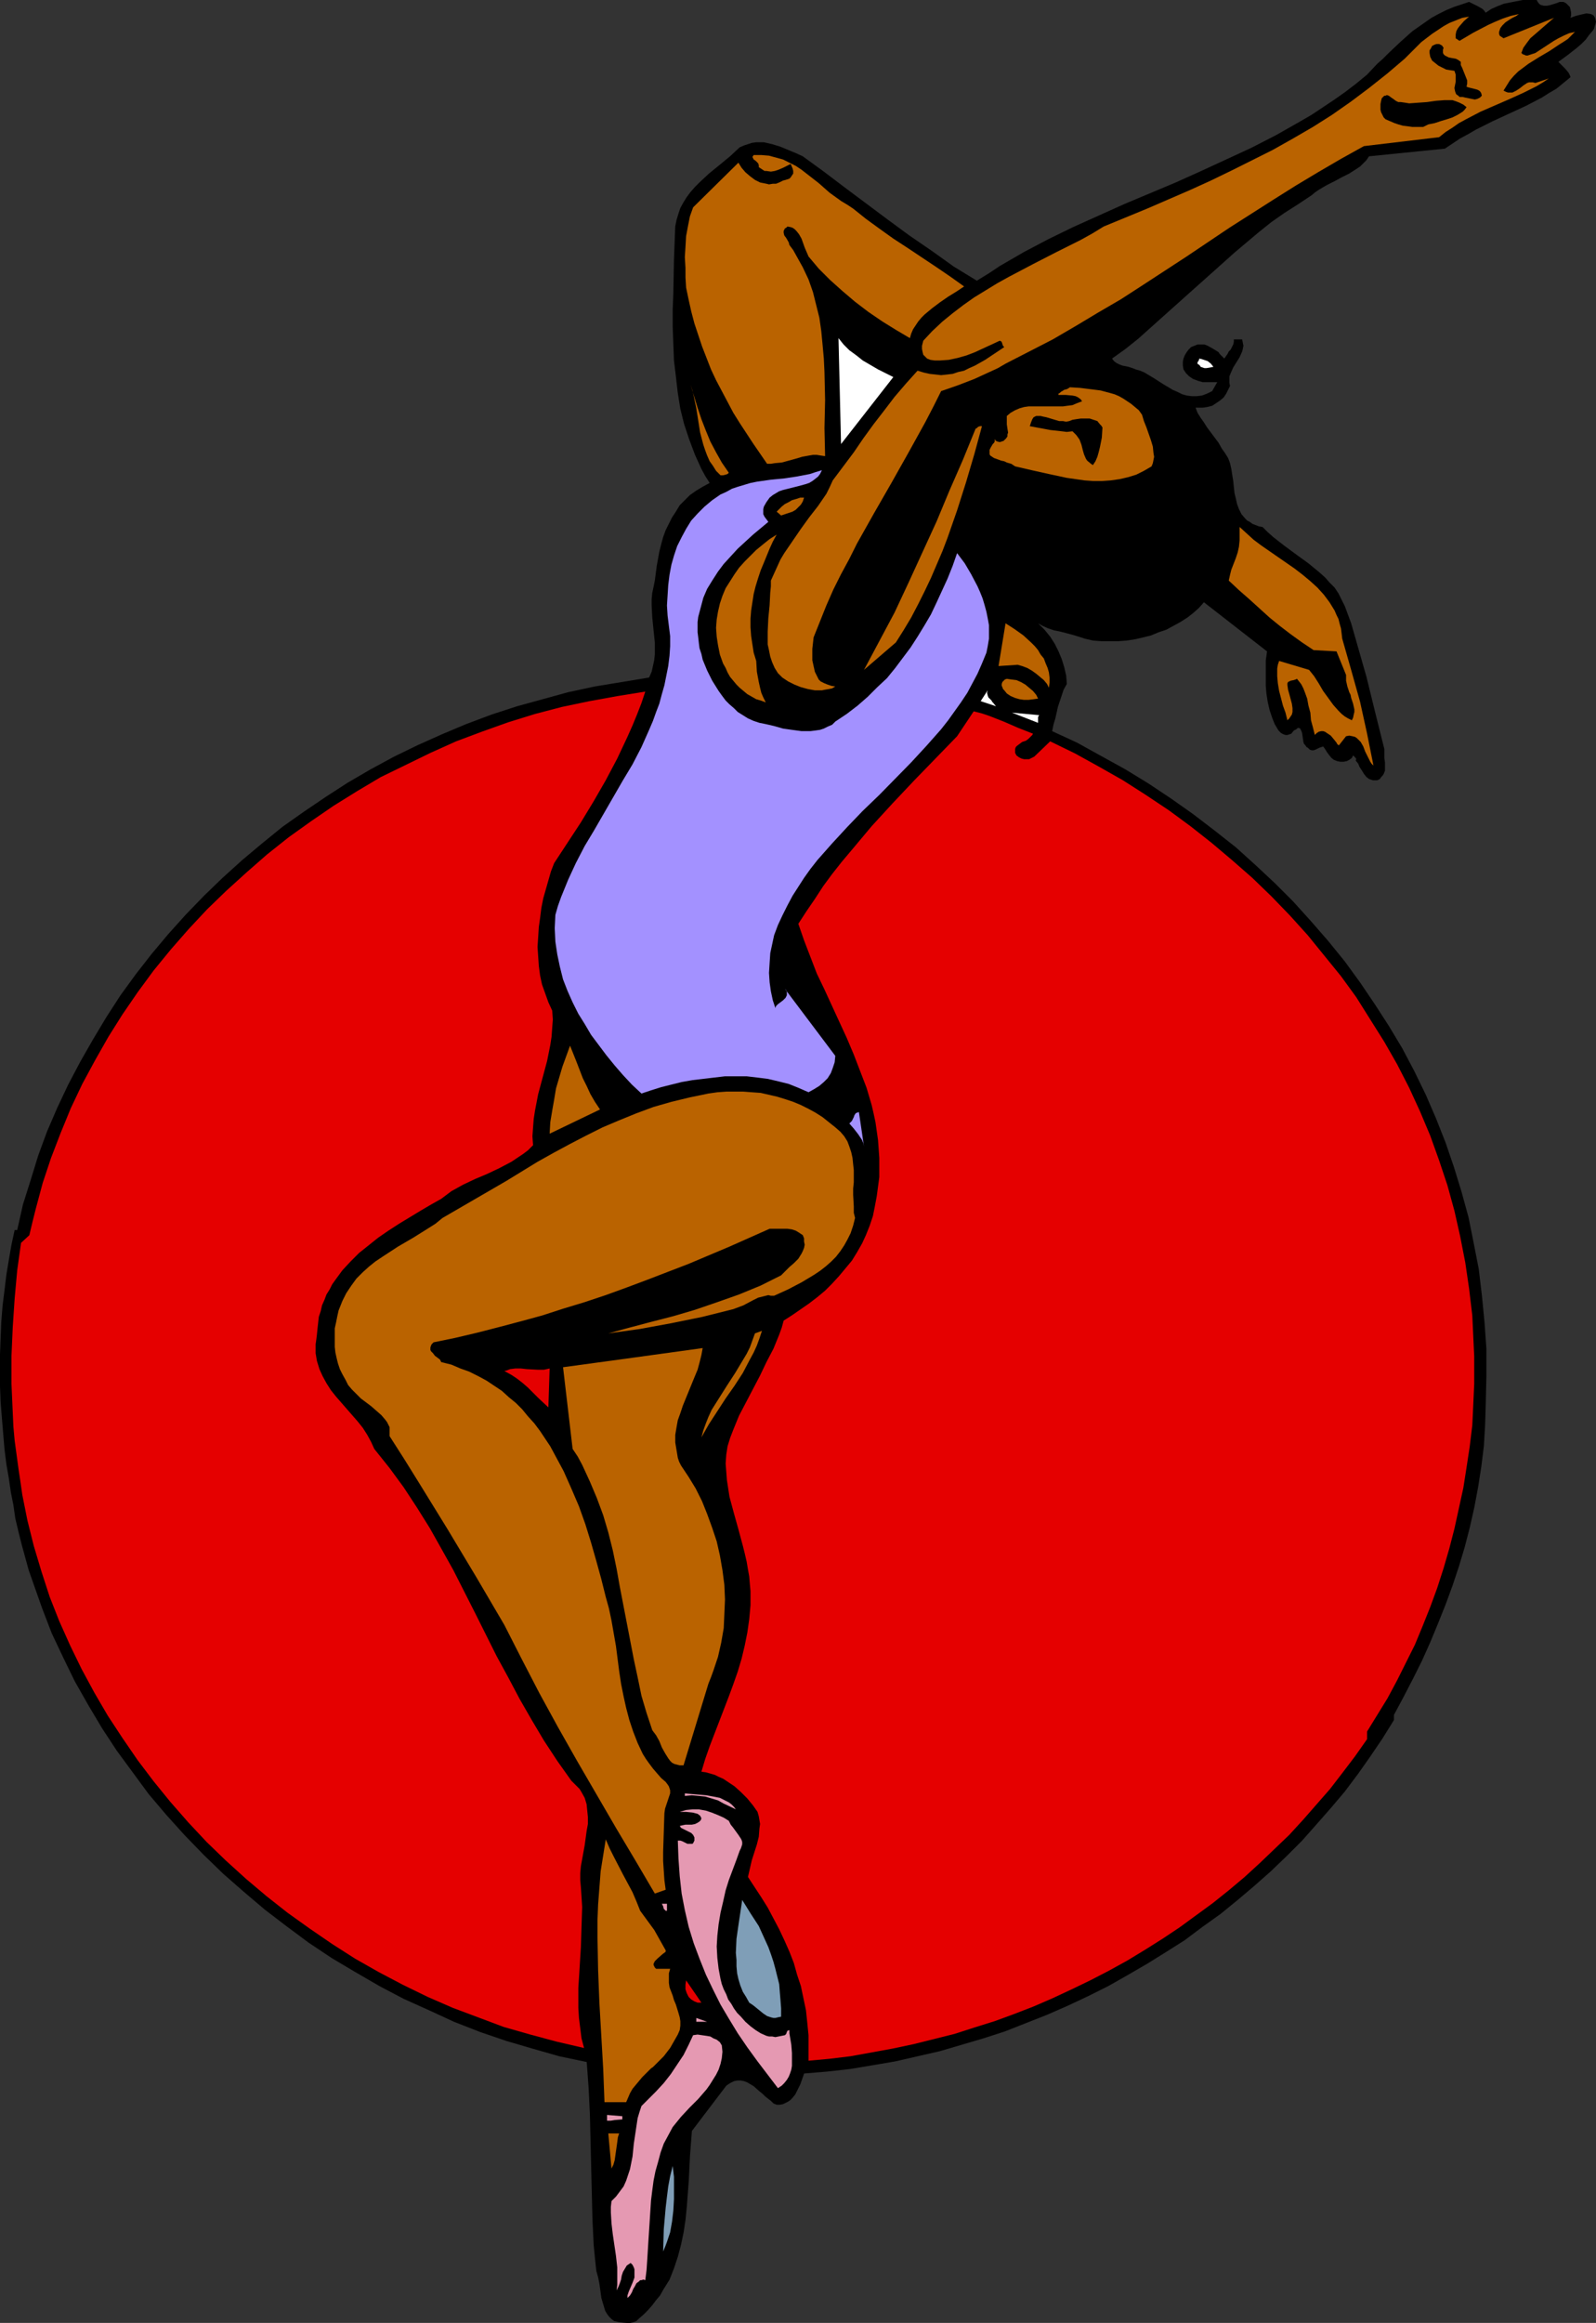 <?xml version="1.0" encoding="UTF-8" standalone="no"?>
<svg
   version="1.0"
   width="107.007mm"
   height="155.668mm"
   id="svg40"
   sodipodi:docname="Dancer 24.wmf"
   xmlns:inkscape="http://www.inkscape.org/namespaces/inkscape"
   xmlns:sodipodi="http://sodipodi.sourceforge.net/DTD/sodipodi-0.dtd"
   xmlns="http://www.w3.org/2000/svg"
   xmlns:svg="http://www.w3.org/2000/svg">
  <rect width="100%" height="100%" fill="#333333" stroke="none"/>
  <sodipodi:namedview
     id="namedview40"
     pagecolor="#ffffff"
     bordercolor="#000000"
     borderopacity="0.25"
     inkscape:showpageshadow="2"
     inkscape:pageopacity="0.0"
     inkscape:pagecheckerboard="0"
     inkscape:deskcolor="#d1d1d1"
     inkscape:document-units="mm" />
  <defs
     id="defs1">
    <pattern
       id="WMFhbasepattern"
       patternUnits="userSpaceOnUse"
       width="6"
       height="6"
       x="0"
       y="0" />
  </defs>
  <path
     style="fill:#000000;fill-opacity:1;fill-rule:evenodd;stroke:none"
     d="m 395.226,0.485 h 0.969 l 0.646,0.323 0.485,0.485 0.485,0.485 0.162,0.646 0.162,0.808 v 0.646 l -0.162,0.646 1.293,-0.485 1.293,-0.323 1.454,-0.323 1.131,0.162 0.646,0.323 0.323,0.485 0.162,0.485 0.162,0.646 -0.162,0.646 -0.162,0.485 -0.162,0.646 -0.323,0.485 -0.969,1.131 -0.808,1.131 -1.131,1.131 -1.131,0.97 -2.262,1.778 -2.424,1.778 0.808,0.808 0.969,0.97 0.808,0.97 0.323,0.646 0.162,0.485 -1.777,1.454 -1.777,1.454 -1.939,1.131 -1.777,1.131 -4.04,2.101 -4.201,1.939 -4.201,1.939 -4.201,2.101 -1.939,1.131 -2.101,1.131 -1.939,1.293 -1.939,1.293 -19.228,1.939 -0.646,0.97 -0.808,0.808 -0.808,0.808 -0.969,0.646 -1.777,1.131 -1.939,0.97 -1.777,0.97 -1.939,0.97 -1.939,1.131 -0.969,0.646 -0.969,0.808 -3.393,2.262 -3.555,2.262 -3.232,2.262 -3.232,2.585 -3.07,2.585 -3.07,2.585 -6.14,5.494 -5.978,5.333 -6.14,5.494 -6.14,5.494 -3.232,2.585 -3.393,2.424 0.485,0.646 0.646,0.485 0.646,0.323 0.808,0.323 1.616,0.323 0.969,0.323 0.808,0.323 1.131,0.323 1.131,0.485 2.424,1.454 2.262,1.454 2.424,1.454 1.131,0.485 1.293,0.646 1.131,0.323 1.293,0.162 h 1.293 l 1.293,-0.162 1.293,-0.485 1.293,-0.646 1.293,-2.262 h -1.131 -1.293 -1.293 l -1.131,-0.323 -1.293,-0.485 -0.969,-0.646 -0.808,-0.808 -0.323,-0.485 -0.323,-0.485 -0.162,-0.97 v -0.97 l 0.162,-0.808 0.323,-0.808 0.485,-0.808 0.485,-0.646 0.646,-0.646 0.808,-0.323 0.808,-0.323 h 0.969 0.808 l 0.808,0.323 1.454,0.808 1.293,0.808 0.323,0.485 0.323,0.323 0.485,0.485 0.323,0.323 0.808,-1.131 0.323,-0.646 0.485,-0.485 0.323,-0.646 0.323,-0.646 0.162,-0.646 v -0.646 h 2.101 l 0.162,0.808 0.162,0.808 -0.162,0.808 -0.162,0.646 -0.646,1.454 -0.808,1.293 -0.808,1.293 -0.646,1.454 -0.323,0.808 v 0.646 0.97 l 0.162,0.808 -0.485,0.97 -0.485,0.97 -0.646,0.97 -0.969,0.808 -0.969,0.646 -0.969,0.646 -1.293,0.323 -1.131,0.162 h -1.777 l 0.485,1.293 0.808,1.293 0.808,1.131 0.808,1.293 1.939,2.585 0.969,1.293 0.808,1.454 0.808,1.131 0.808,1.293 0.485,1.293 0.323,1.454 0.485,3.07 0.323,3.07 0.323,1.293 0.323,1.454 0.485,1.293 0.646,1.293 0.969,1.131 0.485,0.485 0.646,0.323 0.646,0.485 0.808,0.323 0.808,0.323 0.969,0.162 1.293,1.293 1.454,1.293 2.908,2.262 3.07,2.262 2.908,2.101 2.747,2.262 1.454,1.293 1.131,1.293 1.293,1.293 0.969,1.454 0.808,1.616 0.808,1.616 1.616,4.363 1.293,4.525 1.293,4.525 1.293,4.525 2.262,9.211 2.262,9.049 v 1.131 1.131 l 0.162,1.131 v 0.97 1.131 l -0.323,0.808 -0.323,0.485 -0.323,0.323 -0.323,0.485 -0.646,0.323 h -0.485 -0.646 l -0.485,-0.162 -0.485,-0.162 -0.646,-0.485 -0.646,-0.808 -0.485,-0.808 -0.646,-0.97 -0.323,-0.808 -0.646,-0.808 0.162,-0.323 -0.162,-0.323 -0.323,-0.323 -0.323,-0.323 -0.323,0.646 -0.646,0.485 -0.646,0.323 -0.808,0.162 h -0.808 l -0.808,-0.162 -0.808,-0.323 -0.646,-0.485 -0.646,-0.808 -0.485,-0.646 -0.485,-0.808 -0.485,-0.646 -0.485,0.162 -0.485,0.162 -0.969,0.485 -0.485,0.162 h -0.485 l -0.485,-0.162 -0.485,-0.485 -0.323,-0.162 -0.323,-0.485 -0.323,-0.323 -0.162,-0.485 -0.162,-1.131 -0.162,-1.131 -0.162,-0.485 -0.162,-0.323 -0.162,-0.323 -0.323,-0.162 h -0.323 l -0.323,0.323 -0.646,0.323 -0.646,0.808 -0.485,0.162 -0.485,0.162 h -0.485 l -0.485,-0.162 -0.646,-0.323 -0.646,-0.646 -0.485,-0.808 -0.485,-0.808 -0.323,-0.808 -0.323,-0.808 -0.646,-1.939 -0.485,-2.101 -0.323,-2.101 -0.162,-1.939 v -2.101 -2.101 -2.262 l 0.323,-2.262 -15.996,-12.443 -1.293,1.454 -1.454,1.293 -1.454,1.131 -1.777,1.131 -1.777,0.97 -1.777,0.97 -1.939,0.646 -1.939,0.808 -1.939,0.485 -2.101,0.485 -2.101,0.323 -2.101,0.162 h -2.262 -2.101 l -2.101,-0.162 -2.101,-0.485 -1.454,-0.485 -1.616,-0.485 -3.07,-0.808 -1.616,-0.323 -1.454,-0.485 -1.454,-0.646 -1.131,-0.646 1.616,1.616 1.454,1.778 1.131,1.778 0.969,1.939 0.808,1.939 0.646,2.101 0.485,2.101 0.162,2.101 -0.808,1.454 -0.485,1.454 -0.485,1.454 -0.485,1.454 -0.646,2.909 -0.485,1.616 -0.323,1.616 6.302,2.909 6.14,3.393 6.14,3.393 5.817,3.555 5.817,3.878 5.494,3.878 5.494,4.201 5.332,4.201 5.009,4.525 4.847,4.525 4.686,4.686 4.524,5.009 4.363,5.009 4.201,5.171 3.878,5.332 3.716,5.494 3.555,5.494 3.393,5.656 3.07,5.817 2.908,5.979 2.585,5.979 2.424,6.14 2.101,6.14 1.939,6.302 1.777,6.464 1.293,6.464 1.293,6.625 0.808,6.787 0.646,6.625 0.485,6.787 v 6.948 l -0.162,6.948 -0.162,5.333 -0.323,5.494 -0.646,5.171 -0.808,5.171 -0.969,5.171 -1.131,5.009 -1.293,5.009 -1.454,4.848 -1.616,4.848 -1.777,4.848 -1.939,4.848 -1.939,4.686 -2.101,4.686 -2.262,4.525 -2.424,4.686 -2.424,4.525 v 1.293 l -2.908,4.686 -3.07,4.525 -3.07,4.363 -3.393,4.525 -3.555,4.201 -3.555,4.04 -3.716,4.201 -3.878,3.878 -4.04,3.878 -4.201,3.717 -4.201,3.555 -4.363,3.555 -4.524,3.232 -4.524,3.393 -4.847,3.07 -4.686,2.909 -5.009,2.909 -4.847,2.747 -5.171,2.585 -5.171,2.424 -5.171,2.262 -5.332,2.101 -5.332,2.101 -5.494,1.778 -5.494,1.616 -5.494,1.616 -5.655,1.293 -5.655,1.293 -5.655,0.97 -5.817,0.97 -5.817,0.646 -5.817,0.485 -0.969,2.747 -0.646,1.293 -0.646,1.293 -0.808,0.97 -0.485,0.485 -0.485,0.323 -0.646,0.323 -0.646,0.323 -0.808,0.162 h -0.808 l -0.808,-0.323 -0.646,-0.646 -1.454,-1.131 -0.646,-0.646 -0.808,-0.646 -1.454,-1.293 -0.808,-0.485 -0.808,-0.485 -0.808,-0.323 -0.808,-0.162 h -0.969 l -0.808,0.162 -0.969,0.485 -0.969,0.646 -8.725,11.473 -0.485,6.302 -0.323,6.464 -0.485,6.464 -0.323,3.232 -0.485,3.232 -0.646,3.07 -0.808,3.07 -0.969,2.909 -1.131,2.909 -0.808,1.293 -0.808,1.293 -0.808,1.454 -0.969,1.131 -0.969,1.293 -1.131,1.293 -1.131,1.131 -1.131,0.97 -0.646,0.646 -0.808,0.323 -0.808,0.162 h -0.808 l -1.777,-0.162 -1.454,-0.323 -0.646,-0.485 -0.646,-0.646 -0.485,-0.646 -0.485,-0.808 -0.485,-1.616 -0.485,-1.616 -0.485,-3.555 -0.323,-1.616 -0.485,-1.778 -0.323,-3.07 -0.323,-3.232 -0.323,-6.625 -0.162,-6.625 -0.162,-6.625 -0.323,-13.412 -0.323,-6.625 -0.485,-6.625 -6.948,-1.454 -6.786,-1.939 -6.625,-1.939 -6.625,-2.262 -6.625,-2.585 -6.302,-2.909 -6.463,-2.909 -6.14,-3.232 -6.14,-3.555 -5.978,-3.555 -5.817,-3.878 -5.655,-4.201 -5.494,-4.201 -5.332,-4.525 -5.171,-4.525 -5.009,-4.848 -4.847,-5.009 -4.524,-5.009 -4.524,-5.333 -4.04,-5.494 -4.04,-5.494 -3.716,-5.656 -3.555,-5.979 -3.393,-5.979 -2.908,-5.979 -2.908,-6.14 -2.424,-6.302 L 8.402,400.908 7.271,397.676 5.494,391.212 4.686,387.98 3.878,384.587 3.393,381.193 2.747,377.962 2.262,374.568 1.616,370.852 1.131,366.973 0.808,363.095 0.485,359.217 0.162,355.177 0,351.137 v -4.04 -4.04 l 0.162,-4.201 0.162,-4.04 0.323,-4.04 0.485,-3.878 0.485,-4.04 0.646,-3.878 0.646,-3.717 0.808,-3.717 h 0.646 l 1.454,-6.464 1.939,-6.14 1.939,-6.302 2.262,-6.14 2.585,-5.979 2.747,-5.817 3.07,-5.817 3.232,-5.656 3.393,-5.656 3.555,-5.494 3.878,-5.333 4.04,-5.171 4.201,-5.009 4.363,-4.848 4.686,-4.848 4.686,-4.525 5.009,-4.525 5.009,-4.201 5.171,-4.201 5.494,-3.878 5.494,-3.717 5.494,-3.555 5.817,-3.393 5.978,-3.232 5.978,-2.909 6.14,-2.747 6.14,-2.585 6.463,-2.424 6.463,-2.101 6.463,-1.778 6.463,-1.778 6.786,-1.454 13.734,-2.262 0.646,-1.454 0.323,-1.454 0.323,-1.454 0.162,-1.454 v -1.454 -1.616 l -0.323,-3.07 -0.323,-3.232 -0.162,-3.07 v -1.616 l 0.162,-1.616 0.323,-1.454 0.323,-1.616 0.485,-3.717 0.646,-3.555 0.485,-1.939 0.485,-1.778 0.646,-1.778 0.808,-1.616 0.808,-1.616 0.969,-1.454 0.969,-1.616 1.293,-1.293 1.293,-1.293 1.616,-1.131 1.616,-0.97 1.777,-0.97 -1.131,-1.778 -0.969,-1.778 -0.808,-1.778 -0.808,-1.778 -1.454,-3.878 -1.293,-3.878 -0.969,-3.878 -0.646,-4.04 -0.485,-4.201 -0.485,-4.04 -0.162,-4.201 -0.162,-4.363 v -4.201 l 0.162,-4.201 0.162,-8.564 0.323,-8.403 0.323,-1.616 0.485,-1.616 0.485,-1.454 0.808,-1.454 0.808,-1.293 0.969,-1.293 1.131,-1.293 1.131,-1.131 2.424,-2.262 2.585,-2.101 2.747,-2.262 2.424,-2.262 1.131,-0.485 0.969,-0.323 0.969,-0.323 1.131,-0.162 h 0.969 0.969 l 2.101,0.485 2.101,0.646 1.939,0.808 1.939,0.808 1.777,0.808 5.332,3.878 5.332,4.04 10.826,8.08 5.494,4.04 5.655,3.878 5.655,4.04 5.817,3.555 2.908,-1.778 2.908,-1.939 6.14,-3.555 6.14,-3.232 6.302,-3.07 6.463,-2.909 6.463,-2.909 13.088,-5.494 6.463,-2.909 6.302,-2.909 6.302,-2.909 6.302,-3.232 5.978,-3.393 3.07,-1.778 2.908,-1.939 2.908,-1.939 2.747,-1.939 2.747,-2.101 2.747,-2.262 2.585,-2.747 1.454,-1.293 1.454,-1.454 2.908,-2.747 3.07,-2.747 1.616,-1.131 1.616,-1.131 1.616,-1.131 1.777,-0.97 1.939,-0.97 1.939,-0.808 1.939,-0.646 1.939,-0.646 2.262,1.131 1.131,0.646 0.485,0.485 0.323,0.485 1.454,-0.97 1.454,-0.646 1.616,-0.646 1.616,-0.323 L 384.238,0.323 385.854,0 h 1.777 1.777 l 0.162,0.323 0.323,0.485 0.323,0.323 0.323,0.162 0.646,0.162 h 0.808 l 0.808,-0.162 1.616,-0.485 z"
     id="path1" />
  <path
     style="fill:#ba6300;fill-opacity:1;fill-rule:evenodd;stroke:none"
     d="m 384.884,3.555 -0.646,0.485 -0.969,0.485 -0.808,0.485 -0.969,0.646 -0.808,0.808 -0.485,0.646 -0.162,0.485 -0.162,0.485 v 0.485 l 0.162,0.485 0.969,0.646 12.765,-5.171 -2.424,2.101 -2.424,2.101 -1.131,0.97 -0.969,1.293 -0.808,1.131 -0.485,1.293 0.323,0.323 0.485,0.162 0.323,0.162 h 0.485 l 0.969,-0.323 0.969,-0.323 4.686,-3.07 1.131,-0.646 1.293,-0.646 1.454,-0.646 1.454,-0.323 -0.808,0.808 -0.969,0.97 -0.969,0.646 -1.293,0.808 -2.424,1.616 -2.747,1.616 -2.585,1.616 -1.293,0.97 -1.293,0.97 -1.131,1.131 -0.969,1.131 -0.808,1.293 -0.808,1.293 0.646,0.323 0.485,0.162 h 0.646 0.485 l 0.969,-0.485 0.969,-0.646 0.808,-0.646 0.969,-0.646 0.485,-0.162 h 0.485 0.485 l 0.646,0.162 3.393,-1.131 -1.454,0.97 -1.616,0.97 -3.232,1.616 -3.555,1.616 -3.716,1.616 -3.716,1.616 -3.716,1.939 -1.777,0.97 -1.616,1.131 -1.777,1.131 -1.616,1.293 -19.066,2.262 -5.817,3.232 -5.817,3.393 -5.655,3.393 -5.655,3.555 -11.149,7.11 -10.826,7.272 -11.149,7.272 -5.494,3.555 -5.817,3.393 -5.655,3.393 -5.817,3.393 -5.978,3.07 -5.978,3.07 -1.939,1.131 -2.101,0.97 -3.878,1.778 -4.201,1.616 -4.201,1.454 -1.939,3.878 -2.101,4.04 -4.201,7.595 -4.363,7.756 -4.363,7.595 -4.363,7.756 -1.939,3.878 -2.101,3.878 -1.939,3.878 -1.777,4.04 -1.616,4.04 -1.616,4.04 -0.323,2.909 v 1.454 1.454 l 0.323,1.454 0.323,1.454 0.646,1.293 0.323,0.646 0.485,0.485 0.969,0.485 0.808,0.323 0.969,0.323 0.969,0.162 -0.808,0.485 -0.808,0.162 -0.969,0.162 -0.808,0.162 h -1.777 l -1.777,-0.323 -1.777,-0.485 -1.616,-0.646 -1.616,-0.808 -1.454,-0.97 -1.131,-1.131 -0.808,-1.293 -0.646,-1.454 -0.485,-1.454 -0.323,-1.616 -0.323,-1.454 v -1.616 -1.616 l 0.162,-3.393 0.323,-3.232 0.162,-3.232 0.162,-1.616 v -1.454 l 0.808,-1.778 0.808,-1.778 0.808,-1.778 0.969,-1.616 2.101,-3.07 2.101,-3.07 2.101,-2.909 2.262,-2.909 2.101,-3.07 0.808,-1.616 0.808,-1.778 5.332,-7.11 2.424,-3.555 2.585,-3.555 2.747,-3.555 2.585,-3.393 2.908,-3.393 2.908,-3.232 1.616,0.485 1.454,0.323 1.454,0.162 1.454,0.162 1.454,-0.162 1.454,-0.162 1.454,-0.485 1.454,-0.323 1.293,-0.646 1.454,-0.646 2.585,-1.454 2.424,-1.616 2.424,-1.616 -0.162,-0.162 -0.162,-0.162 -0.323,-0.97 -0.162,-0.162 -0.323,-0.162 -2.101,0.97 -2.101,0.97 -2.101,0.97 -2.101,0.808 -2.262,0.646 -2.262,0.485 -2.262,0.162 h -1.293 l -1.131,-0.162 -0.808,-0.323 -0.485,-0.485 -0.485,-0.485 -0.162,-0.646 -0.162,-0.808 v -0.808 l 0.162,-0.646 0.162,-0.646 2.262,-2.424 2.585,-2.424 2.585,-2.101 2.747,-2.101 2.747,-1.939 2.908,-1.778 2.908,-1.778 2.908,-1.616 6.14,-3.232 5.978,-3.07 6.14,-3.07 2.908,-1.616 2.908,-1.778 10.987,-4.525 10.826,-4.686 5.332,-2.424 5.332,-2.585 5.171,-2.585 5.171,-2.585 5.171,-2.909 5.009,-2.909 4.847,-3.07 4.847,-3.393 4.524,-3.393 4.686,-3.717 4.363,-3.717 4.201,-4.201 2.747,-2.101 1.454,-0.97 1.454,-0.97 1.454,-0.808 1.616,-0.646 1.616,-0.646 1.777,-0.323 -1.293,1.131 -1.131,1.293 -0.485,0.646 -0.323,0.646 -0.162,0.808 v 0.97 l 0.969,0.646 3.555,-2.101 3.716,-1.939 1.777,-0.808 1.939,-0.808 1.939,-0.646 z"
     id="path2" />
  <path
     style="fill:#000000;fill-opacity:1;fill-rule:evenodd;stroke:none"
     d="m 365.818,12.119 -0.162,0.485 v 0.485 0.323 l 0.162,0.323 0.323,0.323 0.323,0.162 0.646,0.323 0.808,0.162 0.969,0.162 0.646,0.323 0.646,0.485 v 0.808 l 0.323,0.646 0.646,1.616 0.323,0.808 0.323,0.808 v 0.808 l -0.162,0.808 0.485,0.162 0.646,0.162 1.293,0.323 0.485,0.162 0.485,0.323 0.323,0.485 0.162,0.646 -0.323,0.323 -0.162,0.162 -0.646,0.323 -0.646,0.162 -0.808,-0.162 -0.808,-0.162 -0.808,-0.162 -0.646,-0.162 h -0.808 l -0.323,-0.323 -0.485,-0.323 -0.162,-0.323 -0.162,-0.485 -0.162,-0.808 0.162,-0.808 0.162,-0.808 v -0.97 -0.808 l -0.162,-0.485 -0.162,-0.485 -1.131,-0.162 -0.969,-0.162 -0.969,-0.485 -0.969,-0.485 -0.808,-0.646 -0.808,-0.646 -0.485,-0.97 -0.162,-0.97 v -0.646 l 0.323,-0.485 0.323,-0.646 0.646,-0.323 0.485,-0.162 h 0.646 l 0.323,0.162 0.323,0.162 0.162,0.162 z"
     id="path3" />
  <path
     style="fill:#000000;fill-opacity:1;fill-rule:evenodd;stroke:none"
     d="m 371.635,27.147 -0.485,0.646 -0.485,0.485 -1.293,0.808 -1.293,0.646 -1.454,0.485 -1.616,0.485 -1.454,0.485 -1.616,0.323 -1.293,0.646 h -1.454 -1.293 l -1.131,-0.162 -1.293,-0.162 -1.131,-0.323 -0.969,-0.323 -1.131,-0.485 -1.131,-0.485 -0.485,-0.485 -0.323,-0.646 -0.323,-0.646 -0.162,-0.646 v -0.808 -0.646 l 0.162,-0.808 0.162,-0.646 0.323,-0.323 0.323,-0.323 h 0.323 l 0.323,-0.162 0.485,0.162 0.646,0.485 0.485,0.323 0.646,0.485 0.646,0.323 h 0.323 0.323 l 1.131,0.162 0.969,0.162 2.262,-0.162 2.262,-0.162 2.262,-0.323 2.101,-0.162 h 1.131 0.969 l 0.969,0.323 0.808,0.323 0.969,0.485 z"
     id="path4" />
  <path
     style="fill:#ba6300;fill-opacity:1;fill-rule:evenodd;stroke:none"
     d="m 216.195,52.84 3.232,2.585 3.555,2.585 3.393,2.424 3.716,2.424 7.271,4.848 3.555,2.424 3.393,2.424 -1.939,1.293 -2.101,1.293 -2.101,1.454 -1.939,1.454 -1.939,1.616 -0.808,0.808 -0.808,0.97 -0.646,0.97 -0.646,0.97 -0.485,1.131 -0.323,1.131 -3.555,-2.101 -3.393,-2.101 -3.555,-2.424 -3.393,-2.585 -3.232,-2.747 -3.07,-2.747 -2.908,-2.909 -2.585,-3.07 -0.485,-1.131 -0.485,-1.131 -0.808,-2.262 -0.646,-1.131 -0.646,-0.808 -0.485,-0.485 -0.485,-0.323 -0.485,-0.162 -0.808,-0.162 -0.323,0.323 -0.323,0.162 -0.162,0.323 -0.162,0.323 v 0.485 l 0.162,0.646 0.485,0.646 0.646,1.131 0.162,0.646 0.969,1.293 0.808,1.454 0.808,1.454 0.808,1.454 1.454,3.07 1.131,3.232 0.808,3.232 0.808,3.232 0.485,3.393 0.323,3.393 0.323,3.555 0.162,3.393 0.162,7.11 -0.162,7.11 0.162,7.11 -1.131,-0.162 -0.969,-0.162 h -0.969 l -0.969,0.162 -1.777,0.323 -1.616,0.485 -3.555,0.97 -1.777,0.162 -0.969,0.162 h -0.969 l -3.555,-5.171 -3.393,-5.171 -1.616,-2.585 -1.454,-2.747 -1.454,-2.747 -1.454,-2.747 -1.293,-2.747 -1.131,-2.909 -1.131,-2.909 -0.969,-2.909 -0.969,-2.909 -0.808,-3.07 -0.646,-2.909 -0.646,-3.07 -0.162,-2.585 V 67.868 l -0.162,-2.747 0.162,-2.585 0.162,-2.747 0.485,-2.585 0.485,-2.424 0.808,-2.262 11.472,-11.311 0.808,1.293 0.969,1.131 1.131,0.97 1.293,0.97 1.293,0.646 0.808,0.162 0.808,0.162 0.646,0.162 0.969,-0.162 h 0.808 l 0.808,-0.323 0.969,-0.485 0.646,-0.162 0.969,-0.323 0.323,-0.323 0.323,-0.485 0.323,-0.485 V 43.306 l -0.162,-0.646 -0.485,-1.131 -0.969,0.485 -0.969,0.485 -1.131,0.485 -0.969,0.323 -0.969,0.162 -1.131,-0.162 h -0.485 l -0.485,-0.323 -0.485,-0.323 -0.485,-0.323 V 41.852 l -0.162,-0.485 -0.646,-0.646 -0.485,-0.323 -0.162,-0.323 -0.162,-0.323 0.323,-0.485 h 1.939 l 1.939,0.162 1.777,0.485 1.777,0.485 1.616,0.808 1.616,0.808 1.454,0.97 1.454,1.131 2.908,2.262 2.747,2.424 2.908,2.101 1.616,0.97 z"
     id="path5" />
  <path
     style="fill:#ffffff;fill-opacity:1;fill-rule:evenodd;stroke:none"
     d="m 226.374,95.5 -13.25,16.967 -0.646,-26.824 1.293,1.616 1.454,1.454 1.777,1.293 1.616,1.293 1.939,1.131 1.939,1.131 z"
     id="path6" />
  <path
     style="fill:#ffffff;fill-opacity:1;fill-rule:evenodd;stroke:none"
     d="m 307.487,92.915 -0.808,0.162 -0.969,0.162 h -0.485 l -0.485,-0.162 -0.485,-0.162 -0.323,-0.485 -0.323,-0.162 -0.162,-0.162 v -0.162 -0.162 l 0.323,-0.485 0.162,-0.485 0.646,0.162 0.485,0.162 0.969,0.323 0.808,0.646 z"
     id="path7" />
  <path
     style="fill:#000000;fill-opacity:1;fill-rule:evenodd;stroke:none"
     d="m 286.967,97.116 -10.664,-1.939 0.808,-0.485 0.808,-0.323 h 0.969 0.969 l 0.969,0.323 0.969,0.323 0.969,0.323 0.808,0.485 z"
     id="path8" />
  <path
     style="fill:#ba6300;fill-opacity:1;fill-rule:evenodd;stroke:none"
     d="m 184.686,119.739 -0.323,0.323 -0.485,0.162 -0.646,0.162 h -0.646 l -1.131,-1.131 -0.808,-1.293 -0.808,-1.131 -0.646,-1.454 -0.485,-1.293 -0.485,-1.454 -0.808,-3.07 -0.485,-3.07 -0.485,-3.07 -0.646,-3.07 -0.323,-1.454 -0.485,-1.454 1.777,5.817 0.969,2.909 1.131,2.909 1.131,2.747 1.454,2.747 1.454,2.585 z"
     id="path9" />
  <path
     style="fill:#000000;fill-opacity:1;fill-rule:evenodd;stroke:none"
     d="m 298.762,104.388 1.939,1.939 1.616,1.939 1.616,2.101 1.293,2.262 1.293,2.262 1.131,2.262 0.969,2.424 0.808,2.424 0.485,2.585 0.485,2.424 0.323,2.585 v 2.747 l -0.162,2.585 -0.323,2.585 -0.646,2.585 -0.808,2.585 -0.808,1.454 -0.969,1.454 -1.131,1.454 -1.131,1.293 -1.131,1.293 -1.293,1.293 -1.454,1.131 -1.293,1.131 -1.616,1.131 -1.454,0.97 -1.616,0.808 -1.777,0.808 -1.616,0.646 -1.777,0.646 -1.939,0.323 -1.777,0.323 -1.777,0.162 -1.777,0.162 -3.232,-0.162 -1.616,-0.162 -1.616,-0.323 -1.616,-0.323 -1.454,-0.323 -3.07,-0.97 -2.747,-1.131 -2.908,-1.454 -2.585,-1.778 -2.424,-1.778 -2.424,-2.101 -2.262,-1.939 -2.262,-2.262 -2.101,-2.424 -1.939,-2.262 -1.777,-2.424 -1.777,-2.585 1.454,-3.555 1.293,-3.717 1.131,-3.555 0.969,-3.878 17.128,8.564 3.393,0.323 3.555,0.485 3.393,0.808 3.393,0.485 3.555,0.485 h 1.777 1.616 1.777 l 1.777,-0.323 1.777,-0.323 1.616,-0.646 9.372,7.595 0.646,-0.646 0.323,-0.808 0.162,-0.646 0.162,-0.808 -0.162,-0.646 -0.162,-0.808 -0.323,-0.646 -0.323,-0.808 -0.969,-1.616 -0.969,-1.454 -1.131,-1.616 -0.646,-1.454 0.808,-0.97 0.646,-1.293 0.485,-1.131 0.323,-1.293 0.162,-1.293 v -1.293 l -0.162,-1.293 -0.323,-1.454 -0.323,-1.293 -0.485,-1.293 -0.969,-2.585 -1.131,-2.424 -1.131,-2.262 -0.969,-1.454 -1.131,-1.293 -1.293,-1.131 -1.293,-0.97 -1.293,-0.97 -1.293,-0.808 -2.747,-1.616 0.808,0.323 0.808,0.162 1.454,0.808 1.293,0.97 1.131,1.131 1.131,0.97 1.131,0.97 1.454,0.808 0.646,0.485 z"
     id="path10" />
  <path
     style="fill:#ba6300;fill-opacity:1;fill-rule:evenodd;stroke:none"
     d="m 289.39,105.034 0.485,1.616 0.646,1.616 1.131,3.232 0.485,1.616 0.162,1.616 0.162,0.97 -0.162,0.808 -0.162,0.808 -0.323,0.808 -1.939,1.131 -1.939,0.97 -2.101,0.646 -2.101,0.485 -2.262,0.323 -2.262,0.162 h -2.101 l -2.262,-0.162 -2.262,-0.323 -2.262,-0.323 -4.524,-0.97 -4.363,-0.97 -4.201,-0.97 -0.485,-0.323 -0.485,-0.323 -1.131,-0.323 -0.646,-0.323 -0.808,-0.162 -1.293,-0.485 -0.485,-0.162 -0.485,-0.323 -0.485,-0.323 -0.162,-0.323 v -0.485 -0.646 l 0.323,-0.646 0.485,-0.808 0.162,-0.162 0.162,-0.162 0.162,-0.323 v -0.97 0.323 l 0.162,0.323 0.162,0.162 0.323,0.162 0.646,0.162 0.485,-0.162 0.485,-0.162 0.323,-0.323 0.323,-0.323 0.323,-0.485 v -0.485 l 0.162,-0.485 -0.162,-0.97 -0.162,-1.131 v -0.97 -1.131 l 0.969,-0.808 1.131,-0.646 1.131,-0.485 1.131,-0.323 1.131,-0.162 h 1.131 2.424 1.293 1.293 2.585 l 1.131,-0.162 1.293,-0.162 1.131,-0.485 1.293,-0.485 -0.323,-0.485 -0.646,-0.485 -0.646,-0.323 -0.808,-0.162 -1.777,-0.162 h -1.777 v -0.323 l 0.323,-0.162 0.323,-0.323 0.323,-0.162 0.485,-0.323 0.646,-0.162 0.323,-0.162 0.485,-0.323 2.585,0.162 2.585,0.323 2.585,0.323 2.424,0.646 1.131,0.323 1.131,0.485 1.131,0.646 0.969,0.646 0.969,0.646 0.969,0.808 0.969,0.808 z"
     id="path11" />
  <path
     style="fill:#000000;fill-opacity:1;fill-rule:evenodd;stroke:none"
     d="m 279.372,108.266 -0.162,2.585 -0.485,2.424 -0.323,1.293 -0.323,1.131 -0.485,1.131 -0.646,0.97 -0.485,-0.323 -0.969,-0.808 -0.323,-0.485 -0.485,-1.131 -0.323,-1.131 -0.323,-1.293 -0.485,-1.293 -0.808,-1.131 -0.485,-0.485 -0.485,-0.485 -1.454,0.162 -1.293,-0.162 -2.908,-0.323 -2.585,-0.485 -2.585,-0.485 0.323,-0.97 0.323,-0.808 0.323,-0.485 0.646,-0.323 h 0.485 0.646 l 0.646,0.162 0.808,0.162 1.616,0.485 1.616,0.485 h 0.969 l 0.808,0.162 0.808,-0.162 0.808,-0.323 0.969,-0.162 1.131,-0.162 h 1.131 1.131 l 0.969,0.323 0.969,0.323 0.646,0.808 0.323,0.323 z"
     id="path12" />
  <path
     style="fill:#ba6300;fill-opacity:1;fill-rule:evenodd;stroke:none"
     d="m 248.834,107.943 -1.939,7.11 -2.101,7.11 -2.262,7.11 -2.424,6.948 -1.293,3.393 -1.454,3.393 -1.454,3.393 -1.616,3.393 -1.616,3.232 -1.777,3.393 -1.939,3.232 -1.939,3.07 -8.079,6.948 3.878,-7.272 3.878,-7.272 3.555,-7.595 3.555,-7.756 3.555,-7.756 3.232,-7.756 3.393,-7.756 3.232,-7.918 0.323,-0.162 0.323,-0.323 0.485,-0.162 h 0.162 z"
     id="path13" />
  <path
     style="fill:#a391ff;fill-opacity:1;fill-rule:evenodd;stroke:none"
     d="m 208.277,119.093 -0.485,0.97 -0.485,0.646 -0.808,0.646 -0.646,0.485 -0.808,0.485 -0.969,0.323 -1.777,0.485 -1.939,0.485 -1.939,0.485 -0.969,0.323 -0.808,0.485 -0.808,0.485 -0.808,0.646 -0.808,1.131 -0.646,1.131 -0.162,0.646 v 0.646 0.646 l 0.323,0.646 0.969,1.293 -3.878,3.232 -1.939,1.778 -1.939,1.778 -1.777,1.939 -1.777,1.939 -1.454,1.939 -1.454,2.262 -1.293,2.101 -0.969,2.262 -0.646,2.424 -0.646,2.424 -0.162,1.293 v 1.293 1.293 l 0.162,1.293 0.162,1.454 0.162,1.293 0.485,1.454 0.323,1.454 1.131,2.747 1.293,2.585 1.616,2.585 0.808,1.131 0.969,1.293 0.969,0.97 1.131,0.97 0.969,0.97 1.293,0.808 1.293,0.808 1.454,0.646 1.454,0.485 1.616,0.323 2.101,0.485 2.262,0.646 2.262,0.323 2.424,0.323 h 2.262 l 1.293,-0.162 1.131,-0.162 0.969,-0.323 0.969,-0.485 1.131,-0.485 0.808,-0.808 2.908,-1.939 2.747,-2.101 2.585,-2.262 2.424,-2.424 2.424,-2.262 2.101,-2.585 1.939,-2.585 1.939,-2.585 1.777,-2.747 1.777,-2.909 1.616,-2.747 1.454,-3.07 2.747,-5.979 1.293,-3.232 1.131,-3.232 1.939,2.585 1.616,2.747 1.616,3.07 0.646,1.454 0.646,1.616 0.485,1.616 0.485,1.778 0.323,1.616 0.323,1.778 v 1.616 1.778 l -0.323,1.939 -0.323,1.616 -1.131,2.747 -1.131,2.585 -1.293,2.424 -1.293,2.424 -1.616,2.424 -1.616,2.262 -1.616,2.262 -1.777,2.262 -3.716,4.201 -3.878,4.201 -8.079,8.241 -4.201,4.04 -3.878,4.04 -3.878,4.201 -3.716,4.201 -1.777,2.262 -1.616,2.262 -1.454,2.262 -1.454,2.262 -1.293,2.424 -1.293,2.585 -1.131,2.424 -0.969,2.585 -0.485,2.262 -0.485,2.262 -0.162,2.424 -0.162,2.585 0.162,2.424 0.323,2.262 0.485,2.262 0.323,0.97 0.323,0.97 0.162,-0.485 0.485,-0.485 1.293,-0.97 0.646,-0.646 0.323,-0.646 v -0.485 -0.323 l -0.162,-0.485 -0.323,-0.323 12.765,16.967 -0.162,1.616 -0.485,1.454 -0.485,1.293 -0.808,1.293 -0.969,0.97 -1.131,0.97 -1.293,0.808 -1.454,0.808 -2.585,-1.131 -2.424,-0.97 -2.585,-0.646 -2.747,-0.646 -2.585,-0.323 -2.747,-0.323 h -2.747 -2.747 l -2.747,0.323 -2.747,0.323 -2.747,0.323 -2.747,0.485 -2.585,0.646 -2.585,0.646 -2.585,0.808 -2.424,0.808 -2.424,-2.262 -2.262,-2.424 -2.101,-2.424 -2.101,-2.585 -1.939,-2.585 -1.939,-2.585 -1.616,-2.747 -1.616,-2.585 -1.454,-2.909 -1.293,-2.909 -1.131,-2.909 -0.808,-3.232 -0.646,-3.07 -0.485,-3.232 -0.162,-3.393 0.162,-3.393 0.646,-2.262 0.808,-2.262 1.777,-4.363 1.939,-4.201 2.262,-4.363 2.424,-4.04 2.424,-4.201 4.847,-8.403 2.424,-4.04 2.262,-4.363 1.939,-4.363 0.969,-2.262 0.808,-2.262 0.808,-2.101 0.646,-2.424 0.646,-2.262 0.485,-2.424 0.485,-2.424 0.323,-2.585 0.162,-2.424 v -2.585 l -0.323,-2.585 -0.323,-2.585 -0.162,-2.585 0.162,-2.585 0.162,-2.585 0.323,-2.585 0.485,-2.585 0.646,-2.262 0.808,-2.424 1.131,-2.262 1.131,-2.101 1.293,-2.101 1.616,-1.778 1.777,-1.778 1.939,-1.616 2.101,-1.454 1.454,-0.646 1.454,-0.808 1.454,-0.485 1.616,-0.485 1.616,-0.485 1.616,-0.323 3.393,-0.485 1.616,-0.162 1.777,-0.162 3.232,-0.485 3.393,-0.646 1.454,-0.485 z"
     id="path14" />
  <path
     style="fill:#ba6300;fill-opacity:1;fill-rule:evenodd;stroke:none"
     d="m 203.753,126.041 -0.323,0.97 -0.485,0.808 -0.646,0.646 -0.646,0.646 -0.808,0.485 -0.969,0.323 -0.969,0.323 -0.969,0.323 -1.131,-0.97 0.646,-0.646 0.646,-0.646 0.808,-0.646 0.969,-0.485 0.808,-0.485 1.131,-0.323 0.969,-0.323 z"
     id="path15" />
  <path
     style="fill:#ba6300;fill-opacity:1;fill-rule:evenodd;stroke:none"
     d="m 340.127,161.753 2.262,7.918 2.262,8.08 1.777,8.08 0.808,4.04 0.808,4.04 -0.485,-0.485 -0.323,-0.485 -0.646,-1.293 -0.646,-1.293 -0.485,-1.293 -0.646,-1.131 -0.485,-0.485 -0.485,-0.485 -0.485,-0.323 -0.646,-0.162 -0.808,-0.162 -0.808,0.162 -1.777,2.262 h -0.162 l -0.162,-0.162 -0.162,-0.162 -0.162,-0.323 -0.646,-0.808 -0.808,-0.97 -0.969,-0.646 -0.485,-0.323 -0.485,-0.162 h -0.485 l -0.646,0.162 -0.485,0.323 -0.485,0.485 -0.485,-1.939 -0.485,-1.778 -0.162,-1.939 -0.485,-1.778 -0.323,-1.778 -0.646,-1.778 -0.323,-0.808 -0.485,-0.97 -0.485,-0.646 -0.646,-0.808 -0.323,0.162 -0.485,0.162 -0.808,0.162 -0.323,0.162 -0.323,0.162 -0.162,0.323 v 0.485 l 0.162,1.131 0.323,1.131 0.646,2.424 0.162,1.131 v 0.485 0.485 l -0.162,0.646 -0.323,0.485 -0.323,0.485 -0.485,0.485 -0.485,-1.939 -0.646,-1.778 -0.969,-3.717 -0.323,-1.939 -0.162,-1.778 v -1.939 l 0.162,-0.97 0.323,-0.97 7.594,2.262 1.293,1.616 1.131,1.778 1.131,1.939 1.293,1.778 1.293,1.778 1.293,1.454 0.808,0.808 0.808,0.646 0.808,0.485 0.969,0.485 0.323,-0.646 0.162,-0.808 0.162,-0.646 v -0.646 l -0.323,-1.454 -0.485,-1.454 -0.162,-0.808 -0.323,-0.646 -0.485,-1.454 -0.323,-1.454 v -0.646 -0.808 l -2.424,-5.979 -5.817,-0.323 -2.908,-1.939 -2.908,-2.101 -2.747,-2.101 -2.585,-2.101 -5.171,-4.686 -2.585,-2.262 -2.585,-2.424 0.323,-1.454 0.323,-1.293 1.131,-2.909 0.485,-1.454 0.323,-1.454 0.162,-1.616 v -1.778 -1.616 l 1.777,1.616 1.777,1.616 1.939,1.454 2.101,1.454 2.101,1.454 2.101,1.454 2.101,1.454 2.101,1.616 1.939,1.616 1.777,1.616 1.616,1.778 1.454,1.939 1.293,2.101 0.485,1.131 0.485,0.97 0.323,1.293 0.323,1.131 0.162,1.293 z"
     id="path16" />
  <path
     style="fill:#ba6300;fill-opacity:1;fill-rule:evenodd;stroke:none"
     d="m 191.634,167.408 0.162,2.747 0.485,2.585 0.323,1.454 0.323,1.293 0.485,1.131 0.646,1.293 -1.293,-0.485 -1.131,-0.323 -1.131,-0.646 -1.131,-0.646 -0.969,-0.808 -0.969,-0.808 -0.808,-0.808 -0.808,-0.97 -0.808,-0.97 -0.646,-1.131 -0.485,-1.131 -0.646,-1.131 -0.808,-2.262 -0.485,-2.424 -0.323,-2.101 -0.162,-2.262 0.162,-2.101 0.323,-1.939 0.485,-2.101 0.646,-1.939 0.808,-1.939 1.131,-1.778 1.131,-1.778 1.131,-1.616 1.454,-1.616 1.454,-1.454 1.454,-1.454 1.777,-1.454 1.616,-1.293 1.777,-1.131 -0.969,1.778 -0.808,1.778 -1.454,3.555 -0.808,1.939 -0.646,1.939 -0.646,2.101 -0.485,1.939 -0.323,2.101 -0.323,2.101 -0.162,2.101 v 2.101 l 0.162,2.262 0.323,2.101 0.323,2.101 z"
     id="path17" />
  <path
     style="fill:#ba6300;fill-opacity:1;fill-rule:evenodd;stroke:none"
     d="m 265.8,174.195 -0.485,-0.97 -0.808,-0.97 -0.969,-0.808 -0.969,-0.808 -1.131,-0.808 -1.131,-0.646 -1.293,-0.485 -1.131,-0.323 -4.847,0.323 1.777,-10.827 2.262,1.454 2.262,1.616 1.939,1.778 0.969,0.97 0.808,0.97 0.646,1.131 0.808,0.97 0.485,1.293 0.485,1.131 0.323,1.131 0.162,1.293 v 1.293 z"
     id="path18" />
  <path
     style="fill:#ba6300;fill-opacity:1;fill-rule:evenodd;stroke:none"
     d="m 263.053,176.942 -1.131,0.162 -1.293,0.162 h -1.131 l -1.131,-0.162 -1.131,-0.323 -1.131,-0.485 -0.969,-0.646 -0.646,-0.808 -0.323,-0.323 -0.162,-0.485 -0.162,-0.323 v -0.485 l 0.162,-0.485 0.323,-0.323 0.323,-0.323 0.485,-0.162 1.131,0.162 1.293,0.162 1.131,0.485 1.131,0.646 0.969,0.808 0.969,0.808 0.808,0.97 z"
     id="path19" />
  <path
     style="fill:#ffffff;fill-opacity:1;fill-rule:evenodd;stroke:none"
     d="m 252.389,178.881 -3.878,-1.293 1.777,-2.747 -0.162,0.646 0.162,0.646 0.162,0.485 0.485,0.485 0.323,0.323 0.162,0.323 0.162,0.162 z"
     id="path20" />
  <path
     style="fill:#e50000;fill-opacity:1;fill-rule:evenodd;stroke:none"
     d="m 163.519,175.165 -0.969,2.909 -1.131,2.909 -1.131,2.747 -1.293,2.909 -2.585,5.494 -2.908,5.494 -3.07,5.333 -3.232,5.332 -3.393,5.171 -3.393,5.171 -0.808,2.101 -0.646,2.262 -0.646,2.262 -0.646,2.262 -0.485,2.424 -0.323,2.585 -0.323,2.262 -0.162,2.585 -0.162,2.424 0.162,2.424 0.162,2.424 0.323,2.424 0.485,2.262 0.808,2.262 0.808,2.262 0.969,2.101 0.162,2.262 -0.162,2.101 -0.162,2.262 -0.323,2.101 -0.808,4.04 -1.131,4.201 -1.131,4.201 -0.808,4.201 -0.323,2.101 -0.162,2.101 -0.162,2.262 0.162,2.262 -1.293,1.293 -1.293,0.97 -1.454,0.97 -1.454,0.97 -3.07,1.616 -3.07,1.454 -3.07,1.293 -3.07,1.454 -2.908,1.616 -1.293,0.97 -1.293,0.97 -2.585,1.454 -2.747,1.616 -5.332,3.232 -2.747,1.778 -2.585,1.778 -2.424,1.939 -2.424,1.939 -2.101,2.101 -2.101,2.262 -1.777,2.424 -0.808,1.131 -0.646,1.293 -0.808,1.293 -0.485,1.293 -0.646,1.454 -0.323,1.454 -0.485,1.454 -0.162,1.454 -0.162,1.454 -0.162,1.616 -0.162,1.293 -0.162,1.131 v 1.131 1.131 l 0.162,0.97 0.162,0.97 0.646,2.101 0.808,1.778 0.969,1.778 1.131,1.778 1.293,1.616 5.494,6.302 1.293,1.616 1.131,1.778 0.969,1.778 0.808,1.778 1.939,2.424 1.939,2.424 3.555,4.848 3.393,5.171 3.232,5.171 2.908,5.171 3.07,5.494 5.494,10.827 5.494,10.988 2.908,5.333 2.908,5.494 3.07,5.333 3.07,5.171 3.393,5.171 3.555,5.009 0.808,0.808 0.646,0.646 0.646,0.646 0.485,0.808 0.808,1.454 0.485,1.616 0.162,1.616 0.162,1.616 v 1.778 l -0.323,1.778 -0.485,3.555 -0.646,3.555 -0.323,1.778 -0.162,1.778 v 1.778 l 0.162,1.778 0.162,2.424 0.162,2.585 -0.162,5.009 -0.162,5.171 -0.323,5.171 -0.323,5.171 v 2.585 2.424 l 0.162,2.585 0.323,2.585 0.323,2.585 0.646,2.424 -6.948,-1.616 -6.625,-1.778 -6.786,-1.939 -6.463,-2.424 -6.463,-2.424 -6.302,-2.747 -6.302,-3.07 -6.14,-3.232 -5.978,-3.393 -5.817,-3.717 -5.655,-3.878 -5.655,-4.04 -5.332,-4.201 -5.171,-4.363 -5.171,-4.686 -4.847,-4.686 -4.686,-5.009 -4.524,-5.171 -4.201,-5.171 -4.04,-5.332 -3.878,-5.656 -3.716,-5.656 -3.393,-5.817 -3.232,-5.979 -2.908,-5.979 -2.747,-6.14 -2.424,-6.14 -2.101,-6.464 -1.939,-6.464 -1.616,-6.464 -1.293,-6.464 -0.485,-3.393 -0.485,-3.232 -0.485,-3.555 -0.485,-3.555 -0.323,-3.555 -0.162,-3.555 -0.323,-7.272 v -7.11 l 0.323,-7.272 0.485,-7.272 0.646,-7.11 0.969,-6.948 2.101,-1.939 0.808,-3.393 0.808,-3.232 1.777,-6.625 2.101,-6.302 2.424,-6.302 2.585,-6.302 2.908,-6.14 3.232,-5.979 3.393,-5.979 3.555,-5.656 3.878,-5.656 4.04,-5.494 4.363,-5.333 4.524,-5.171 4.686,-5.009 4.847,-4.686 5.171,-4.686 5.171,-4.525 5.494,-4.363 5.655,-4.04 5.655,-3.878 5.978,-3.717 5.978,-3.555 6.302,-3.07 6.302,-3.07 6.463,-2.909 6.463,-2.424 6.786,-2.424 6.786,-2.101 6.786,-1.778 6.948,-1.454 7.11,-1.293 z"
     id="path21" />
  <path
     style="fill:#e50000;fill-opacity:1;fill-rule:evenodd;stroke:none"
     d="m 261.76,185.83 -0.162,0.323 -0.323,0.323 -0.646,0.646 -0.646,0.485 -0.485,0.162 -0.485,0.162 -0.646,0.485 -0.646,0.485 -0.323,0.323 -0.162,0.485 v 0.485 0.485 l 0.323,0.646 0.646,0.485 0.646,0.323 0.646,0.162 h 0.646 0.646 l 0.646,-0.323 0.646,-0.323 4.04,-3.878 6.302,3.07 6.14,3.393 5.978,3.393 5.817,3.717 5.817,3.878 5.494,4.04 5.332,4.201 5.171,4.363 5.171,4.525 4.847,4.686 4.686,4.848 4.524,5.009 4.201,5.171 4.201,5.171 3.878,5.333 3.555,5.656 3.555,5.656 3.232,5.656 3.07,5.979 2.747,5.979 2.585,6.14 2.262,6.302 2.101,6.302 1.777,6.464 1.454,6.464 1.293,6.625 0.969,6.625 0.808,6.787 0.323,6.948 0.162,3.393 v 6.948 l -0.162,3.555 -0.162,3.555 -0.162,3.393 -0.646,5.333 -0.808,5.332 -0.808,5.171 -1.131,5.171 -1.131,5.171 -1.293,5.009 -1.454,5.009 -1.616,5.009 -1.777,4.848 -1.939,4.848 -1.939,4.686 -2.262,4.525 -2.262,4.525 -2.424,4.525 -2.585,4.201 -2.585,4.201 v 1.939 l -3.07,4.363 -3.07,4.04 -3.232,4.201 -3.393,3.878 -3.393,3.878 -3.555,3.878 -3.716,3.555 -3.716,3.555 -3.878,3.555 -4.04,3.393 -4.04,3.232 -4.201,3.07 -4.201,3.07 -4.363,2.909 -4.363,2.747 -4.524,2.747 -4.686,2.585 -4.686,2.424 -4.686,2.262 -4.847,2.262 -4.847,2.101 -5.009,1.939 -4.847,1.778 -5.171,1.616 -5.009,1.616 -5.171,1.293 -5.171,1.293 -5.332,1.131 -5.332,0.97 -5.332,0.97 -5.332,0.646 -5.332,0.485 v -3.232 -3.232 l -0.323,-3.232 -0.323,-3.07 -0.646,-3.07 -0.646,-3.07 -0.969,-2.909 -0.808,-2.909 -1.131,-2.909 -1.293,-2.909 -1.293,-2.747 -1.454,-2.747 -1.454,-2.747 -1.616,-2.585 -3.393,-5.171 0.485,-2.101 0.485,-2.101 1.293,-4.04 0.485,-1.939 0.162,-2.101 0.162,-1.131 -0.162,-0.97 -0.162,-0.97 -0.323,-1.131 -1.131,-1.616 -1.454,-1.778 -1.616,-1.616 -1.616,-1.454 -1.939,-1.293 -0.969,-0.646 -1.131,-0.485 -0.969,-0.485 -1.131,-0.323 -1.131,-0.323 -1.131,-0.162 0.969,-3.232 1.131,-3.232 2.424,-6.302 2.424,-6.302 1.131,-3.07 1.131,-3.232 0.969,-3.232 0.808,-3.393 0.646,-3.232 0.485,-3.393 0.323,-3.555 v -3.555 l -0.162,-1.778 -0.162,-1.939 -0.323,-1.778 -0.323,-1.939 -0.485,-2.101 -0.485,-1.939 -1.131,-4.201 -1.131,-4.04 -1.131,-4.201 -0.323,-2.101 -0.323,-2.101 -0.162,-2.101 -0.162,-2.101 0.162,-2.262 0.323,-2.101 0.646,-2.101 0.808,-2.101 1.454,-3.555 1.777,-3.393 1.777,-3.393 1.777,-3.393 1.616,-3.393 1.777,-3.393 1.454,-3.555 0.646,-1.778 0.485,-1.778 2.262,-1.454 2.101,-1.454 2.101,-1.454 2.101,-1.616 1.939,-1.616 1.777,-1.778 1.777,-1.939 1.616,-1.939 1.616,-1.939 1.293,-2.101 1.293,-2.262 0.969,-2.101 0.969,-2.424 0.808,-2.424 0.485,-2.424 0.485,-2.585 0.323,-2.424 0.323,-2.424 v -2.424 -2.424 l -0.162,-2.262 -0.162,-2.262 -0.323,-2.262 -0.323,-2.262 -0.485,-2.262 -0.485,-2.101 -1.293,-4.363 -1.616,-4.201 -1.616,-4.201 -1.777,-4.201 -1.939,-4.201 -3.716,-8.08 -1.939,-4.04 -1.616,-4.201 -1.616,-4.201 -1.454,-4.201 2.101,-3.232 2.101,-3.07 2.101,-3.232 2.262,-3.07 2.424,-3.07 2.585,-3.07 5.009,-5.979 5.332,-5.817 5.494,-5.817 5.494,-5.656 5.332,-5.494 4.201,-6.302 1.939,0.485 1.939,0.646 3.716,1.454 3.716,1.616 z"
     id="path22" />
  <path
     style="fill:#ffffff;fill-opacity:1;fill-rule:evenodd;stroke:none"
     d="m 263.376,181.144 -0.162,0.162 -0.162,0.323 v 0.485 0.97 l -6.625,-2.585 z"
     id="path23" />
  <path
     style="fill:#ba6300;fill-opacity:1;fill-rule:evenodd;stroke:none"
     d="m 152.047,281.007 -12.765,6.14 0.162,-2.909 0.485,-2.909 0.485,-2.747 0.485,-2.909 0.808,-2.747 0.808,-2.747 1.939,-5.333 1.616,4.04 1.616,4.201 0.969,1.939 0.969,2.101 1.131,1.939 z"
     id="path24" />
  <path
     style="fill:#ba6300;fill-opacity:1;fill-rule:evenodd;stroke:none"
     d="m 211.67,285.532 1.293,1.131 0.969,1.131 0.808,1.293 0.485,1.293 0.485,1.454 0.323,1.454 0.162,1.616 0.162,1.454 v 3.07 l -0.162,1.616 v 1.616 l 0.162,2.909 v 1.616 l 0.323,1.293 -0.485,1.939 -0.646,1.939 -0.808,1.616 -0.808,1.454 -0.969,1.454 -1.131,1.454 -1.293,1.293 -1.293,1.131 -1.454,1.131 -1.454,0.97 -3.232,1.939 -3.393,1.778 -3.555,1.616 h -0.808 l -0.646,-0.162 -0.646,0.162 -0.646,0.162 -1.293,0.323 -1.293,0.646 -2.424,1.293 -1.293,0.485 -1.293,0.485 -3.878,0.97 -3.878,0.97 -7.917,1.616 -7.917,1.454 -8.079,1.131 5.332,-1.454 5.494,-1.454 5.655,-1.454 5.494,-1.616 5.655,-1.939 5.494,-1.939 2.747,-1.131 2.747,-1.131 2.585,-1.293 2.585,-1.293 0.969,-0.97 1.131,-1.131 1.131,-0.97 1.131,-1.131 0.808,-1.293 0.323,-0.646 0.323,-0.808 0.162,-0.808 -0.162,-0.808 v -0.808 l -0.323,-0.808 -0.969,-0.646 -0.808,-0.485 -0.969,-0.323 -1.131,-0.162 h -2.262 -2.262 l -10.18,4.525 -10.341,4.363 -10.503,4.04 -5.171,1.939 -5.332,1.939 -5.332,1.778 -5.332,1.616 -5.494,1.778 -5.332,1.454 -5.494,1.454 -5.655,1.454 -5.494,1.293 -5.494,1.131 -0.485,0.485 -0.162,0.323 -0.162,0.485 v 0.323 0.323 l 0.162,0.323 0.485,0.485 0.485,0.646 0.646,0.485 0.646,0.485 0.323,0.646 2.585,0.646 2.262,0.97 2.262,0.808 2.262,1.131 2.101,1.131 1.939,1.293 1.939,1.293 1.777,1.616 1.777,1.454 1.616,1.616 1.454,1.778 1.616,1.778 1.454,1.939 1.293,1.939 1.293,1.939 1.131,2.101 2.262,4.201 1.939,4.363 1.939,4.525 1.616,4.525 1.454,4.686 1.293,4.525 1.293,4.686 1.131,4.525 0.808,2.909 0.646,3.07 1.131,6.464 0.808,6.302 0.485,3.232 0.646,3.232 0.646,2.909 0.808,3.07 0.969,2.909 1.131,2.909 1.293,2.747 0.808,1.293 0.808,1.131 0.969,1.293 0.969,1.131 1.131,1.293 1.131,0.97 0.485,0.646 0.323,0.485 0.162,0.485 0.162,0.485 v 0.808 l -0.323,0.97 -0.323,0.97 -0.323,0.97 -0.323,0.97 -0.162,1.131 -0.162,4.848 -0.162,5.009 v 2.262 l 0.162,2.424 0.162,2.424 0.323,2.424 -2.747,0.97 -4.847,-8.241 -5.009,-8.403 -9.856,-16.967 -4.847,-8.564 -4.686,-8.564 -4.524,-8.726 -4.363,-8.564 -7.11,-12.119 -7.271,-12.119 -7.271,-11.796 -3.716,-5.979 -3.716,-5.817 v -0.808 -0.646 -0.808 l -0.323,-0.646 -0.323,-0.646 -0.485,-0.646 -0.969,-1.131 -1.293,-1.131 -1.293,-1.131 -1.293,-0.97 -1.293,-0.97 -1.131,-1.131 -1.131,-1.131 -0.969,-1.131 -0.646,-1.293 -0.808,-1.454 -0.646,-1.293 -0.485,-1.454 -0.323,-1.293 -0.323,-1.454 -0.162,-1.454 v -1.616 -1.454 -1.616 l 0.323,-1.454 0.323,-1.616 0.323,-1.454 0.969,-2.424 0.969,-1.939 1.293,-1.939 1.293,-1.778 1.616,-1.616 1.616,-1.454 1.616,-1.293 1.939,-1.293 3.716,-2.424 3.878,-2.262 3.878,-2.424 1.777,-1.131 1.777,-1.454 8.079,-4.686 8.079,-4.686 7.917,-4.848 4.04,-2.262 4.201,-2.262 4.04,-2.101 4.201,-2.101 4.201,-1.778 4.363,-1.778 4.363,-1.616 4.524,-1.293 4.686,-1.131 4.686,-0.97 2.262,-0.323 2.262,-0.162 h 2.101 2.262 l 2.101,0.162 2.262,0.162 2.101,0.485 2.101,0.485 2.101,0.646 1.939,0.646 1.939,0.808 1.939,0.97 1.777,0.97 1.777,1.131 1.616,1.293 z"
     id="path25" />
  <path
     style="fill:#a391ff;fill-opacity:1;fill-rule:evenodd;stroke:none"
     d="m 218.941,290.379 -0.162,-0.808 -0.323,-0.808 -0.969,-1.454 -1.131,-1.454 -1.131,-1.293 0.323,-0.323 0.323,-0.323 0.485,-0.97 0.162,-0.485 0.323,-0.485 0.323,-0.162 0.485,-0.162 z"
     id="path26" />
  <path
     style="fill:#ba6300;fill-opacity:1;fill-rule:evenodd;stroke:none"
     d="m 177.738,364.065 0.485,-1.778 0.646,-1.778 0.646,-1.616 0.808,-1.778 1.939,-3.07 1.939,-3.07 2.101,-3.232 1.939,-3.232 0.969,-1.616 0.808,-1.616 0.646,-1.778 0.646,-1.778 1.777,-0.646 -0.646,1.939 -0.646,1.778 -0.808,1.778 -0.969,1.778 -1.777,3.393 -2.101,3.232 -2.262,3.232 -2.101,3.232 -2.101,3.232 z"
     id="path27" />
  <path
     style="fill:#ba6300;fill-opacity:1;fill-rule:evenodd;stroke:none"
     d="m 178.062,341.442 -0.323,1.778 -0.485,1.939 -0.485,1.778 -0.808,1.939 -1.454,3.555 -1.454,3.555 -0.646,1.939 -0.646,1.778 -0.323,1.778 -0.323,1.939 v 1.939 l 0.323,1.939 0.323,1.939 0.323,0.97 0.485,0.97 1.939,2.909 1.777,2.909 1.616,3.232 1.293,3.232 1.293,3.555 1.131,3.393 0.808,3.555 0.646,3.717 0.485,3.717 0.162,3.717 -0.162,3.717 -0.162,3.555 -0.646,3.717 -0.808,3.555 -1.131,3.393 -0.646,1.778 -0.646,1.616 -6.302,20.684 h -0.969 l -0.646,-0.162 -0.646,-0.162 -0.646,-0.323 -0.485,-0.485 -0.485,-0.646 -0.808,-1.293 -0.808,-1.454 -0.646,-1.616 -0.808,-1.454 -0.485,-0.646 -0.485,-0.646 -1.454,-4.363 -1.293,-4.363 -0.969,-4.686 -0.969,-4.525 -3.555,-18.421 -0.808,-4.525 -0.969,-4.686 -1.131,-4.525 -1.293,-4.363 -1.616,-4.363 -1.777,-4.201 -0.969,-2.101 -0.969,-2.101 -1.131,-2.101 -1.293,-1.939 -2.424,-20.684 17.774,-2.424 z"
     id="path28" />
  <path
     style="fill:#e50000;fill-opacity:1;fill-rule:evenodd;stroke:none"
     d="m 138.959,356.47 -2.585,-2.424 -2.585,-2.585 -1.293,-1.131 -1.454,-1.131 -1.454,-0.97 -1.777,-0.97 0.646,-0.162 0.808,-0.323 1.293,-0.162 h 1.454 l 1.454,0.162 2.908,0.162 h 1.454 l 1.454,-0.323 z"
     id="path29" />
  <path
     style="fill:#e599b2;fill-opacity:1;fill-rule:evenodd;stroke:none"
     d="m 186.464,458.272 -3.07,-1.454 -1.454,-0.808 -1.616,-0.485 -1.616,-0.485 -1.616,-0.162 -1.777,-0.162 -1.777,0.162 v -0.646 l 1.777,0.162 1.939,0.162 1.777,0.162 1.777,0.323 1.616,0.323 1.616,0.808 0.646,0.323 0.646,0.485 0.646,0.646 z"
     id="path30" />
  <path
     style="fill:#e599b2;fill-opacity:1;fill-rule:evenodd;stroke:none"
     d="m 184.686,461.181 0.485,0.97 0.646,0.808 1.293,1.778 0.646,0.97 0.162,0.323 0.162,0.485 v 0.646 l -0.162,0.485 -0.162,0.485 -0.323,0.646 -0.808,2.262 -0.969,2.585 -0.969,2.585 -0.808,2.585 -0.646,2.909 -0.646,2.747 -0.485,2.909 -0.323,2.909 -0.162,2.747 0.162,2.909 0.323,2.747 0.485,2.585 0.323,1.293 0.485,1.293 0.646,1.293 0.485,1.293 0.808,1.131 0.646,1.131 0.808,1.131 0.969,0.97 1.131,1.293 1.293,1.131 1.293,0.97 1.293,0.808 1.454,0.646 0.646,0.162 h 0.808 l 0.808,0.162 0.808,-0.162 0.808,-0.162 0.808,-0.162 0.323,-0.323 0.162,-0.485 0.162,-0.323 0.485,-0.162 v 0.808 l 0.162,0.97 0.323,1.939 0.162,2.101 v 2.101 1.131 l -0.162,0.97 -0.323,0.97 -0.323,0.808 -0.485,0.808 -0.646,0.808 -0.646,0.646 -0.969,0.646 -2.585,-3.393 -2.585,-3.393 -2.585,-3.555 -2.424,-3.555 -2.262,-3.717 -2.101,-3.555 -1.939,-3.878 -1.777,-3.717 -1.616,-4.04 -1.454,-3.878 -1.293,-4.201 -0.969,-4.201 -0.808,-4.201 -0.485,-4.363 -0.323,-4.525 -0.162,-4.525 h 0.646 l 0.485,0.162 1.293,0.646 h 0.485 0.485 0.323 l 0.162,-0.162 0.162,-0.323 0.162,-0.323 v -0.485 -0.323 l -0.323,-0.646 -0.485,-0.485 -0.646,-0.323 -1.293,-0.646 -0.646,-0.323 -0.323,-0.485 0.646,-0.162 0.808,-0.162 h 1.616 l 0.808,-0.162 0.646,-0.323 0.485,-0.323 0.323,-0.323 0.162,-0.485 -0.323,-0.646 -0.646,-0.485 -0.646,-0.162 -0.646,-0.162 -1.616,-0.162 h -1.616 l 1.616,-0.485 1.616,-0.162 h 1.616 l 1.777,0.323 1.454,0.485 1.616,0.646 1.454,0.646 z"
     id="path31" />
  <path
     style="fill:#ba6300;fill-opacity:1;fill-rule:evenodd;stroke:none"
     d="m 162.227,483.965 1.777,2.424 1.777,2.424 1.454,2.585 1.454,2.585 v 0.323 l -0.162,0.162 -0.646,0.485 -1.293,1.131 -0.646,0.646 -0.162,0.323 -0.162,0.323 v 0.323 l 0.162,0.323 0.162,0.323 0.323,0.323 h 3.555 l -0.323,1.131 v 1.131 1.293 l 0.162,1.131 0.808,2.101 0.323,1.131 0.485,1.131 0.646,2.101 0.323,1.131 0.162,0.97 v 1.131 l -0.162,1.131 -0.485,1.131 -0.646,1.131 -0.646,1.131 -0.646,1.131 -1.616,2.101 -1.777,1.778 -0.969,0.97 -0.485,0.323 -0.485,0.485 -1.777,1.778 -1.616,1.939 -0.808,0.97 -0.646,1.131 -0.485,1.131 -0.485,1.131 h -5.494 l -0.323,-8.403 -0.485,-8.403 -0.485,-8.403 -0.323,-8.241 -0.162,-8.403 v -4.201 l 0.162,-4.04 0.323,-4.201 0.323,-4.201 0.646,-4.04 0.646,-4.04 0.969,2.262 1.131,2.262 2.262,4.363 2.424,4.525 0.969,2.262 z"
     id="path32" />
  <path
     style="fill:#7f9eb7;fill-opacity:1;fill-rule:evenodd;stroke:none"
     d="m 197.936,510.79 -0.808,0.162 -0.646,0.162 h -0.485 l -0.646,-0.162 -0.969,-0.323 -0.969,-0.646 -1.777,-1.454 -0.808,-0.646 -0.969,-0.646 -0.808,-1.454 -0.808,-1.293 -0.646,-1.616 -0.485,-1.616 -0.323,-1.454 -0.162,-1.778 v -1.616 l -0.162,-1.778 0.162,-3.555 0.485,-3.393 0.485,-3.232 0.485,-3.232 2.101,3.393 2.101,3.232 1.616,3.555 0.808,1.778 0.646,1.778 0.646,1.939 0.485,1.778 0.485,1.939 0.485,1.939 0.162,2.101 0.162,1.939 0.162,2.101 z"
     id="path33" />
  <path
     style="fill:#e599b2;fill-opacity:1;fill-rule:evenodd;stroke:none"
     d="m 169.013,483.965 h -0.323 l -0.162,-0.162 -0.323,-0.323 -0.162,-0.646 -0.323,-0.646 h 1.293 z"
     id="path34" />
  <path
     style="fill:#e50000;fill-opacity:1;fill-rule:evenodd;stroke:none"
     d="m 177.738,507.235 h -0.485 -0.485 l -0.808,-0.323 -0.808,-0.485 -0.646,-0.646 -0.485,-0.97 -0.323,-0.97 v -1.131 l 0.162,-1.131 z"
     id="path35" />
  <path
     style="fill:#e599b2;fill-opacity:1;fill-rule:evenodd;stroke:none"
     d="m 176.446,512.082 v -0.97 l 2.747,0.97 z"
     id="path36" />
  <path
     style="fill:#e599b2;fill-opacity:1;fill-rule:evenodd;stroke:none"
     d="m 182.909,518.061 0.162,1.616 -0.162,1.616 -0.323,1.454 -0.485,1.454 -0.646,1.293 -0.808,1.293 -0.808,1.293 -0.808,1.131 -2.101,2.424 -2.262,2.262 -2.101,2.262 -2.101,2.585 -1.131,2.101 -1.131,2.101 -0.808,2.262 -0.646,2.424 -0.646,2.262 -0.485,2.424 -0.323,2.424 -0.323,2.585 -0.323,5.009 -0.323,5.009 -0.323,5.171 -0.162,2.424 -0.323,2.585 -0.485,-0.162 -0.485,0.162 h -0.323 l -0.323,0.323 -0.646,0.485 -0.323,0.646 -0.485,0.808 -0.323,0.808 -0.485,0.808 -0.646,0.646 v -0.323 -0.323 l 0.162,-0.485 0.162,-0.485 0.485,-1.131 0.485,-1.131 0.485,-1.293 v -0.808 -0.646 -0.646 l -0.162,-0.485 -0.323,-0.646 -0.485,-0.485 -0.485,0.323 -0.485,0.323 -0.485,0.808 -0.485,0.808 -0.323,0.97 -0.162,0.97 -0.323,0.97 -0.323,0.808 -0.485,0.97 0.162,-1.454 v -1.616 -2.747 l -0.323,-2.909 -0.808,-5.494 -0.323,-2.747 -0.162,-2.747 v -1.454 l 0.162,-1.454 1.131,-1.131 0.969,-1.293 0.969,-1.293 0.646,-1.454 0.485,-1.454 0.485,-1.454 0.323,-1.616 0.323,-1.616 0.323,-3.232 0.485,-3.232 0.485,-3.232 0.485,-1.616 0.485,-1.454 1.777,-1.778 1.939,-1.939 1.939,-2.101 1.777,-2.262 1.616,-2.424 1.616,-2.424 1.293,-2.585 1.131,-2.424 1.131,-0.162 1.131,0.162 1.131,0.162 0.969,0.162 0.808,0.485 0.808,0.323 0.808,0.646 z"
     id="path37" />
  <path
     style="fill:#e599b2;fill-opacity:1;fill-rule:evenodd;stroke:none"
     d="m 157.702,536.806 -1.939,0.162 -0.969,0.162 h -0.969 v -1.454 l 3.878,0.323 z"
     id="path38" />
  <path
     style="fill:#ba6300;fill-opacity:1;fill-rule:evenodd;stroke:none"
     d="m 156.895,540.361 -0.323,0.97 -0.162,1.293 -0.323,2.262 -0.162,1.131 -0.162,1.131 -0.323,1.131 -0.485,0.97 -0.808,-8.888 z"
     id="path39" />
  <path
     style="fill:#7f9eb7;fill-opacity:1;fill-rule:evenodd;stroke:none"
     d="m 168.044,570.255 0.162,-5.656 0.485,-5.494 0.323,-2.747 0.323,-2.585 0.485,-2.585 0.646,-2.585 0.323,2.747 v 2.909 2.747 l -0.162,2.909 -0.323,2.747 -0.485,2.747 -0.808,2.424 -0.485,1.293 z"
     id="path40" />
</svg>
